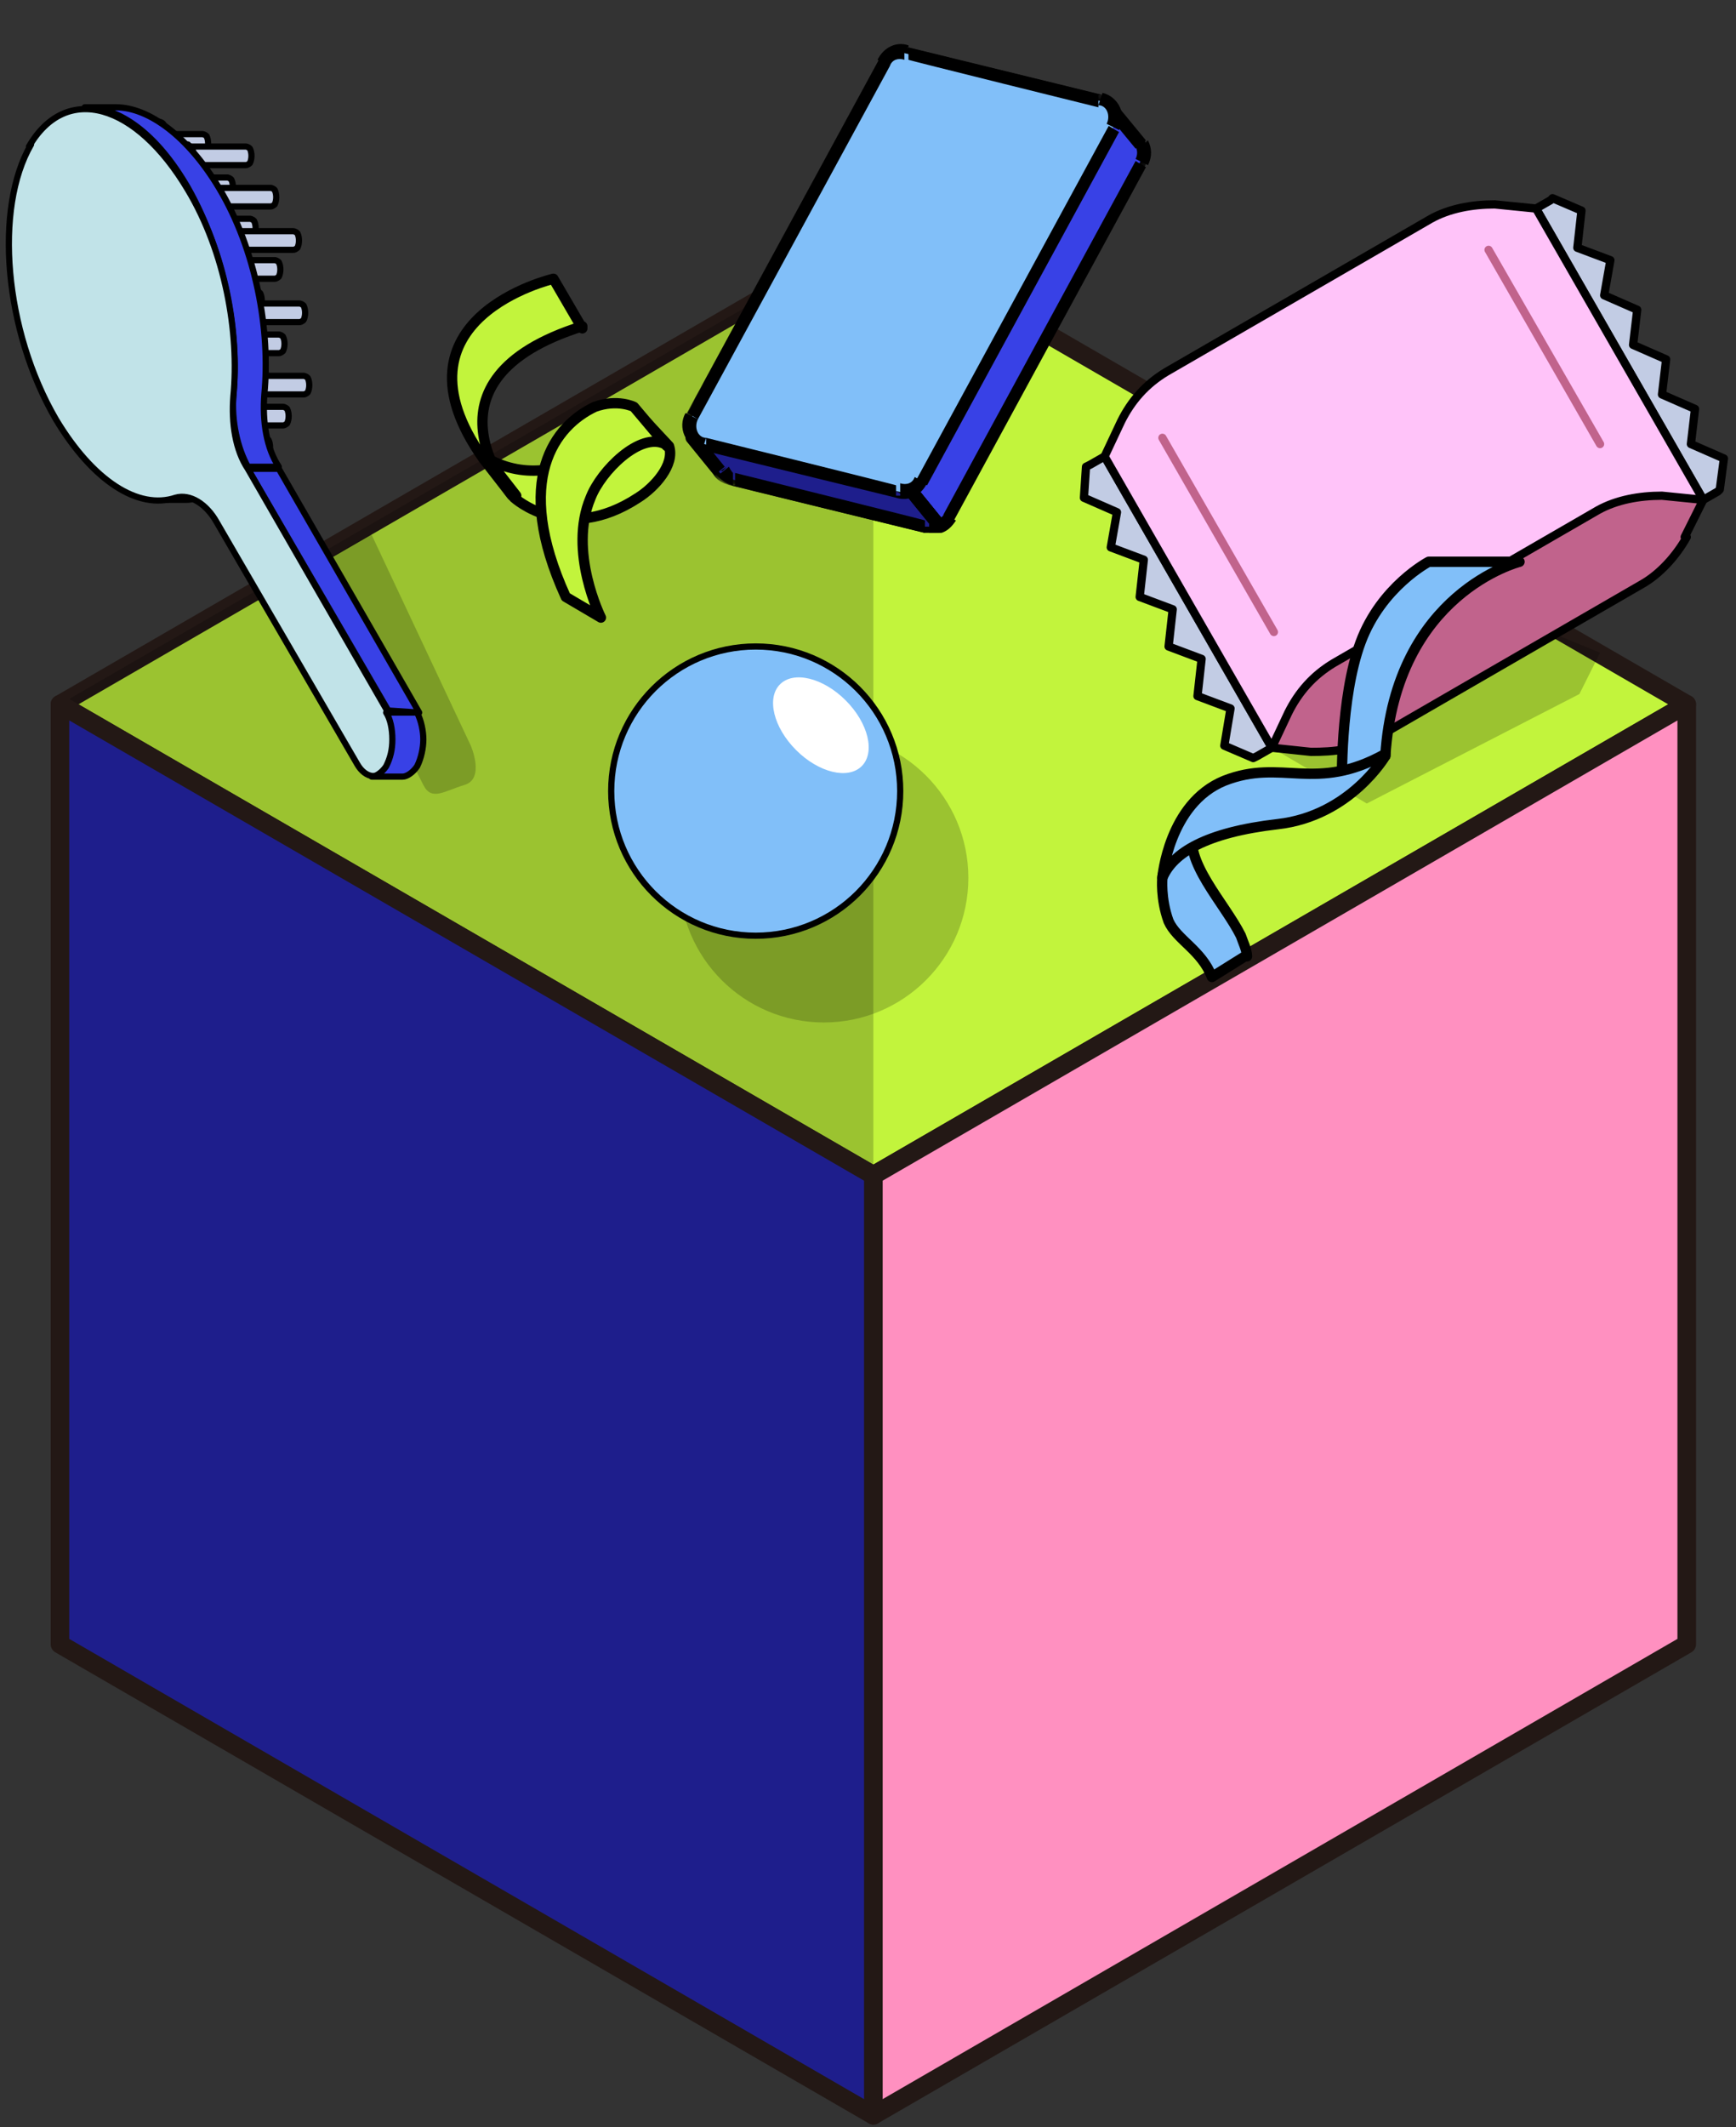 <svg viewBox="0 0 196 240" fill="none" xmlns="http://www.w3.org/2000/svg">
<rect x="0" y="0" width="196" height="240" fill="#333333" stroke="none"/>
<path d="M6.77 79.466L98.603 132.609L190.437 79.466L98.603 26.324L6.77 79.466Z" fill="#C2F43C" stroke="#231815" stroke-width="2.098" stroke-linecap="round" stroke-linejoin="round"/>
<g style="mix-blend-mode:multiply" opacity="0.2">
<path d="M6.77 79.466L98.603 132.609V26.324L6.77 79.466Z" fill="black"/>
</g>
<path d="M190.437 79.465L98.603 132.607V238.659L190.437 185.516V79.465Z" fill="#FF90C0" stroke="#231815" stroke-width="2.098" stroke-linecap="round" stroke-linejoin="round"/>
<path d="M6.77 79.465L98.603 132.607V238.659L6.77 185.516V79.465Z" fill="#1E1E8C" stroke="#231815" stroke-width="2.098" stroke-linecap="round" stroke-linejoin="round"/>
<mask id="mask0_2623_12248" style="mask-type:luminance" maskUnits="userSpaceOnUse" x="75" y="0" width="57" height="66">
<path d="M93.433 -0.002L75.373 52.449L113.499 65.577L131.559 13.126L93.433 -0.002Z" fill="white"/>
</mask>
<g mask="url(#mask0_2623_12248)">
<path d="M125.64 12.333L123.309 14.197L105.595 9.769C104.663 9.536 103.497 9.769 103.031 10.934L84.618 44.731H83.686L82.986 45.197L102.798 55.453L105.828 59.182C106.294 59.182 106.76 58.716 106.994 58.249L128.67 18.393C128.903 17.694 128.903 16.994 128.67 16.295L125.407 12.333H125.64Z" fill="#3841E6" stroke="black" stroke-width="1.398" stroke-linecap="round" stroke-linejoin="round"/>
<path d="M102.798 55.455L82.987 45.199L78.092 49.395L81.122 53.124C81.355 53.59 81.821 53.823 82.52 54.056L104.43 59.417C104.896 59.417 105.362 59.417 105.828 59.417L102.798 55.455Z" fill="#1E1E8C" stroke="black" stroke-width="1.398" stroke-linecap="round" stroke-linejoin="round"/>
<path d="M102.797 55.453L105.827 59.182" stroke="black" stroke-width="1.398" stroke-linecap="round" stroke-linejoin="round"/>
<path d="M79.491 50.094L101.401 55.455C102.333 55.688 103.498 55.455 103.965 54.29L125.641 14.433C126.34 13.268 125.641 11.636 124.243 11.403L102.333 6.042C101.401 5.809 100.235 6.042 99.769 7.208L78.093 47.064C77.393 48.23 78.093 49.861 79.491 50.094Z" fill="#81BFF9" stroke="black" stroke-width="1.398" stroke-linecap="round" stroke-linejoin="round"/>
</g>
<path d="M125.646 12.34L123.315 14.205L105.601 9.777C104.669 9.543 103.503 9.777 103.037 10.942L84.624 44.739H83.691L82.992 45.205L102.804 55.46L105.834 59.19C106.3 59.19 106.766 58.723 106.999 58.257L128.676 18.401C128.909 17.701 128.909 17.002 128.676 16.303L125.413 12.34H125.646Z" fill="#3841E6"/>
<path d="M129.377 15.837L126.113 11.874L124.948 12.807L128.211 16.769L129.377 15.837ZM129.61 18.634C130.076 17.701 130.076 16.769 129.61 15.837L128.211 16.536C128.444 17.002 128.444 17.468 128.211 17.934L129.61 18.634ZM107.7 58.724L129.377 18.867L128.211 18.168L106.535 58.024L107.7 58.724ZM106.302 60.122C107.001 59.889 107.467 59.423 107.933 58.724L106.535 58.024C106.535 58.257 106.068 58.49 105.835 58.724L106.302 60.122ZM102.339 55.927L105.369 59.656L106.535 58.724L103.505 54.994L102.339 55.927ZM82.76 45.904L102.572 56.16L103.272 54.761L83.46 44.506L82.76 45.904ZM83.227 44.039L82.527 44.506L83.46 45.671L84.159 45.205L83.227 44.039ZM84.858 44.039H83.926L83.693 45.205H84.625L84.858 44.039ZM102.339 10.709L83.926 44.506L85.091 45.205L103.505 11.408L102.339 10.709ZM105.835 9.077C104.437 8.611 103.038 9.31 102.339 10.709L103.738 11.408C103.971 10.709 104.67 10.476 105.369 10.709V9.31H105.835V9.077ZM123.55 13.506L105.835 9.077V10.476C105.602 10.476 123.316 14.904 123.316 14.904V13.506H123.55ZM125.181 11.874L122.85 13.739L123.783 14.904L126.113 13.04L125.181 11.874ZM125.647 12.341L126.113 11.874C126.113 11.641 125.647 11.408 125.181 11.874C124.948 11.874 124.715 12.341 124.715 12.574H125.414L125.647 12.341ZM128.91 16.303L129.61 15.837L129.143 16.303H128.91ZM105.835 59.423L105.136 58.957C105.136 59.19 105.136 59.656 105.136 59.889C105.136 59.889 105.602 60.122 106.068 59.889V59.19L105.835 59.423ZM106.068 59.19L106.768 59.656C106.768 59.423 106.768 58.957 106.768 58.724L106.302 59.19H106.068ZM102.805 55.46L103.272 54.994C103.272 54.994 103.272 54.994 103.038 54.994V55.694L102.805 55.46ZM83.227 45.205L82.76 44.739C82.76 44.739 82.527 45.205 82.527 45.438C82.527 45.671 82.527 45.904 82.993 45.904V45.205C83.227 45.205 83.227 45.205 83.227 45.205ZM83.693 44.506V43.806C83.693 43.806 83.46 43.806 83.227 43.806L83.693 44.273V44.506ZM84.625 44.739V45.438C84.625 45.438 85.091 45.438 85.324 44.972L84.625 44.506V44.739ZM123.316 14.205V14.904C123.316 14.904 123.55 14.904 123.783 14.904L123.316 14.438V14.205ZM125.647 12.341L126.113 12.807C126.113 12.807 126.346 12.341 126.346 12.107H125.647V12.341Z" fill="black"/>
<path d="M102.804 55.459L82.992 45.203L78.098 49.398L81.128 53.128C81.361 53.594 81.827 53.827 82.526 54.06L104.436 59.421C104.902 59.421 105.368 59.421 105.834 59.421L102.804 55.459Z" fill="#1E1E8C"/>
<path d="M106.533 58.722L103.503 54.992L102.337 55.925L105.367 59.654L106.533 58.722ZM104.435 60.12C105.134 60.12 105.601 60.12 106.3 60.12L105.834 58.722C105.6 58.722 105.367 58.722 104.901 58.722V60.12H104.435ZM82.525 54.76L104.435 60.12V58.722C104.668 58.722 82.992 53.361 82.992 53.361V54.76H82.525ZM80.894 53.594C81.36 54.06 81.826 54.526 82.759 54.76V53.361C82.759 53.361 82.525 53.128 82.293 52.662L81.127 53.594H80.894ZM77.631 49.865L80.661 53.594L81.826 52.662L78.796 48.932L77.631 49.865ZM82.525 44.504L77.631 48.699L78.563 49.865L83.458 45.669L82.525 44.504ZM103.27 54.76L83.458 44.504L82.759 45.902L102.57 56.158L103.27 54.76ZM102.804 55.459V54.76C102.804 54.76 102.337 54.759 102.104 54.992C101.871 55.226 102.104 55.692 102.104 55.925L102.57 55.459H102.804ZM106.067 59.188L106.766 59.654C106.766 59.421 106.766 58.955 106.766 58.722L106.3 59.188H106.067ZM105.834 59.421V60.12C106.3 60.12 106.3 60.12 106.533 59.887L105.834 59.421ZM81.36 53.128L82.059 52.662L81.593 53.128H81.36ZM78.33 49.399L77.864 48.932C77.631 49.166 77.631 49.632 77.864 49.865L78.33 49.399ZM82.992 45.203V44.504C82.992 44.504 82.759 44.504 82.525 44.504L82.992 44.97V45.203ZM102.804 55.459V56.158C102.804 56.158 103.27 56.158 103.503 55.692C103.736 55.226 103.503 54.993 103.27 54.76V55.459C103.037 55.459 103.037 55.459 103.037 55.459H102.804Z" fill="black"/>
<path d="M102.338 55.924L105.368 59.653L106.533 58.721L103.503 54.992L102.338 55.924ZM105.368 59.653C105.601 59.886 106.067 60.12 106.3 59.653C106.533 59.187 106.533 58.954 106.3 58.721L105.135 59.653H105.368ZM103.503 54.992C103.27 54.759 102.804 54.526 102.571 54.992C102.338 55.458 102.338 55.691 102.571 55.924L103.736 54.992H103.503Z" fill="black"/>
<path d="M79.495 50.098L101.405 55.459C102.337 55.692 103.502 55.459 103.969 54.294L125.645 14.437C126.344 13.271 125.645 11.64 124.246 11.407L102.337 6.046C101.405 5.813 100.239 6.046 99.773 7.211L78.097 47.068C77.397 48.234 78.097 49.865 79.495 50.098Z" fill="#81BFF9"/>
<path d="M77.397 46.601C76.465 48.233 77.397 50.33 79.262 50.796L79.728 49.398C78.796 49.398 78.329 48.232 78.796 47.3L77.397 46.601ZM99.307 6.744L77.63 46.601L78.796 47.3L100.472 7.443L99.307 6.744ZM102.57 5.113C101.171 4.646 99.773 5.346 99.073 6.744L100.472 7.443C100.705 6.744 101.404 6.511 102.104 6.744V5.346H102.57V5.113ZM124.479 10.707L102.57 5.346V6.744C102.337 6.744 124.013 12.105 124.013 12.105V10.707H124.479ZM126.344 14.669C127.276 13.037 126.344 10.94 124.479 10.473L124.013 11.872C124.945 11.872 125.412 13.037 124.945 13.97L126.344 14.669ZM104.667 54.759L126.344 14.902L125.178 14.203L103.502 54.059L104.667 54.759ZM101.171 56.157C102.57 56.623 103.968 55.924 104.667 54.526L103.269 53.826C103.036 54.526 102.337 54.759 101.637 54.526V55.924H101.171V56.157ZM79.262 50.796L101.171 56.157V54.759C101.404 54.759 79.728 49.398 79.728 49.398V50.796H79.262Z" fill="black"/>
<path d="M58.051 56.159C58.051 56.159 63.879 61.52 72.036 56.159C73.901 54.994 76.232 52.43 75.532 50.332L72.269 46.836C72.269 46.836 63.879 56.625 55.022 51.731L58.285 55.926L58.051 56.159Z" fill="#C2F43C" stroke="black" stroke-width="1.165" stroke-linecap="round" stroke-linejoin="round"/>
<path d="M65.744 37.047L62.481 31.453C62.481 31.453 43.368 35.882 54.556 51.731L57.819 55.927C57.819 55.927 46.398 42.874 65.744 36.814V37.047Z" fill="#C2F43C" stroke="black" stroke-width="1.165" stroke-linecap="round" stroke-linejoin="round"/>
<path d="M75.301 50.335L71.572 45.907C71.572 45.907 69.707 44.974 67.144 45.907C62.715 48.004 57.82 54.064 63.88 67.35L67.843 69.681C67.843 69.681 64.114 62.222 66.677 56.162C67.843 53.132 72.271 48.704 75.068 50.102L75.301 50.335Z" fill="#C2F43C" stroke="black" stroke-width="1.165" stroke-linecap="round" stroke-linejoin="round"/>
<g style="mix-blend-mode:multiply" opacity="0.2">
<path d="M93.015 115.362C102.026 115.362 109.33 108.057 109.33 99.046C109.33 90.035 102.026 82.731 93.015 82.731C84.004 82.731 76.699 90.035 76.699 99.046C76.699 108.057 84.004 115.362 93.015 115.362Z" fill="black"/>
</g>
<path d="M85.322 105.573C94.332 105.573 101.637 98.268 101.637 89.257C101.637 80.246 94.332 72.941 85.322 72.941C76.311 72.941 69.006 80.246 69.006 89.257C69.006 98.268 76.311 105.573 85.322 105.573Z" fill="#81BFF9" stroke="black" stroke-width="0.699" stroke-linecap="round" stroke-linejoin="round"/>
<path d="M97.295 86.439C98.842 84.892 98.031 81.572 95.482 79.023C92.933 76.474 89.613 75.662 88.066 77.21C86.518 78.757 87.33 82.078 89.878 84.626C92.427 87.175 95.748 87.987 97.295 86.439Z" fill="white"/>
<g style="mix-blend-mode:multiply" opacity="0.2">
<path d="M140.795 74.809L143.592 84.365L154.314 90.658L178.321 78.305L180.652 73.643L171.562 69.914L140.795 74.809Z" fill="black"/>
</g>
<path d="M193.937 55.461L192.305 56.393L173.426 23.529L175.057 22.596L175.29 22.363L178.554 23.762L178.087 27.957L181.817 29.356L181.117 33.318L184.847 34.95L184.381 38.912L188.11 40.544L187.644 44.506L191.373 46.138L190.907 50.1L194.636 51.731L194.17 55.228L193.937 55.461Z" fill="#C2CCE4" stroke="black" stroke-width="0.932" stroke-linecap="round" stroke-linejoin="round"/>
<path d="M141.96 85.297L143.591 84.364L124.712 51.5L123.08 52.432L122.614 52.665L122.381 56.162L126.11 57.793L125.411 61.756L129.14 63.154L128.674 67.35L132.403 68.748L131.937 72.943L135.666 74.342L135.2 78.537L138.93 79.936L138.23 84.131L141.493 85.53L141.96 85.297Z" fill="#C2CCE4" stroke="black" stroke-width="0.932" stroke-linecap="round" stroke-linejoin="round"/>
<path d="M192.304 56.393L173.425 23.529L168.763 23.062C166.199 23.062 163.635 23.529 161.538 24.694L131.703 41.942C129.373 43.34 127.741 45.205 126.576 47.536L124.711 51.498L143.59 84.363L192.304 56.393Z" fill="#FFC3F9" stroke="black" stroke-width="0.932" stroke-linecap="round" stroke-linejoin="round"/>
<path d="M168.064 28.191L180.651 50.101" stroke="#C1638C" stroke-width="0.932" stroke-linecap="round" stroke-linejoin="round"/>
<path d="M131.24 49.398L143.827 71.308" stroke="#C1638C" stroke-width="0.932" stroke-linecap="round" stroke-linejoin="round"/>
<path d="M190.206 60.591L192.304 56.396L187.642 55.93C185.078 55.93 182.514 56.396 180.417 57.561L150.582 74.809C148.251 76.208 146.62 78.072 145.454 80.403L143.59 84.365L148.018 84.832C150.582 84.832 153.146 84.599 155.477 83.2L185.311 65.952C187.409 64.787 189.274 62.689 190.439 60.591H190.206Z" fill="#C1638C" stroke="black" stroke-width="0.932" stroke-linecap="round" stroke-linejoin="round"/>
<path d="M171.559 63.383C171.559 63.383 157.574 66.879 156.409 85.292L151.514 88.555C151.514 88.555 151.281 78.766 153.612 72.473C155.943 66.18 161.304 63.383 161.304 63.383H171.559Z" fill="#81BFF9" stroke="black" stroke-width="1.165" stroke-linecap="round" stroke-linejoin="round"/>
<path d="M140.791 107.9C140.791 107.201 140.325 106.269 140.092 105.569C138.227 101.84 133.566 97.178 134.731 93.449C134.731 93.449 131.235 97.645 131.235 99.043C131.235 99.043 131.002 101.374 131.934 103.938C132.866 106.036 135.663 107.201 136.829 110.231L140.558 107.9H140.791Z" fill="#81BFF9" stroke="black" stroke-width="1.165" stroke-linecap="round" stroke-linejoin="round"/>
<path d="M156.409 85.292C156.409 85.292 152.447 92.051 144.289 92.983C136.131 93.916 132.402 96.246 131.236 99.043C131.236 99.043 131.936 90.653 138.229 88.089C144.755 85.525 148.484 89.487 156.409 85.059V85.292Z" fill="#81BFF9" stroke="black" stroke-width="1.165" stroke-linecap="round" stroke-linejoin="round"/>
<g style="mix-blend-mode:multiply" opacity="0.2">
<path d="M41.966 60.355L53.154 84.13C53.154 84.13 54.786 87.859 52.455 88.558C50.124 89.257 48.726 90.423 47.793 88.558C46.861 86.694 35.207 64.085 35.207 64.085L41.733 60.355H41.966Z" fill="black"/>
</g>
<path d="M8.172 37.276H14.698C14.698 37.276 14.931 37.276 15.164 37.509C15.397 37.975 15.397 38.675 15.164 39.141C15.164 39.141 14.931 39.374 14.698 39.374H8.172V37.043V37.276Z" fill="#C2CCE4" stroke="black" stroke-width="0.699" stroke-linecap="round" stroke-linejoin="round"/>
<path d="M8.636 37.51C8.869 37.976 8.869 38.675 8.636 39.141C8.403 39.608 7.937 39.608 7.704 39.141C7.471 38.675 7.471 37.976 7.704 37.51C7.937 37.044 8.403 37.044 8.636 37.51Z" fill="#C2CCE4" stroke="black" stroke-width="0.699" stroke-linecap="round" stroke-linejoin="round"/>
<path d="M10.734 41.94H17.261C17.261 41.94 17.494 41.94 17.727 42.173C17.96 42.639 17.96 43.339 17.727 43.805C17.727 43.805 17.494 44.038 17.261 44.038H10.734V41.707V41.94Z" fill="#C2CCE4" stroke="black" stroke-width="0.699" stroke-linecap="round" stroke-linejoin="round"/>
<path d="M11.199 42.174C11.432 42.64 11.432 43.339 11.199 43.805C10.966 44.272 10.5 44.272 10.267 43.805C10.034 43.339 10.034 42.64 10.267 42.174C10.5 41.708 10.966 41.708 11.199 42.174Z" fill="#C2CCE4" stroke="black" stroke-width="0.699" stroke-linecap="round" stroke-linejoin="round"/>
<path d="M13.535 46.831H20.061C20.061 46.831 20.294 46.831 20.528 47.064C20.761 47.53 20.761 48.229 20.528 48.695C20.528 48.695 20.294 48.928 20.061 48.928H13.535V46.598V46.831Z" fill="#C2CCE4" stroke="black" stroke-width="0.699" stroke-linecap="round" stroke-linejoin="round"/>
<path d="M14 47.065C14.233 47.531 14.233 48.23 14 48.696C13.767 49.162 13.3 49.162 13.067 48.696C12.834 48.23 12.834 47.531 13.067 47.065C13.3 46.598 13.767 46.598 14 47.065Z" fill="#C2CCE4" stroke="black" stroke-width="0.699" stroke-linecap="round" stroke-linejoin="round"/>
<path d="M7.473 28.885H13.999C13.999 28.885 14.232 28.885 14.465 29.119C14.698 29.585 14.698 30.284 14.465 30.75C14.465 30.75 14.232 30.983 13.999 30.983H7.473V28.652V28.885Z" fill="#C2CCE4" stroke="black" stroke-width="0.699" stroke-linecap="round" stroke-linejoin="round"/>
<path d="M7.937 29.354C8.17 29.82 8.17 30.519 7.937 30.985C7.704 31.451 7.238 31.451 7.005 30.985C6.772 30.519 6.772 29.82 7.005 29.354C7.238 28.887 7.704 28.887 7.937 29.354Z" fill="#C2CCE4" stroke="black" stroke-width="0.699" stroke-linecap="round" stroke-linejoin="round"/>
<path d="M10.268 33.78H16.794C16.794 33.78 17.027 33.78 17.26 34.013C17.493 34.479 17.493 35.178 17.26 35.645C17.26 35.645 17.027 35.878 16.794 35.878H10.268V33.547V33.78Z" fill="#C2CCE4" stroke="black" stroke-width="0.699" stroke-linecap="round" stroke-linejoin="round"/>
<path d="M10.732 34.014C10.965 34.48 10.965 35.179 10.732 35.645C10.499 36.111 10.033 36.111 9.8 35.645C9.567 35.179 9.567 34.48 9.8 34.014C10.033 33.547 10.499 33.547 10.732 34.014Z" fill="#C2CCE4" stroke="black" stroke-width="0.699" stroke-linecap="round" stroke-linejoin="round"/>
<path d="M13.066 38.44H19.593C19.593 38.44 19.826 38.44 20.059 38.673C20.292 39.139 20.292 39.839 20.059 40.305C20.059 40.305 19.826 40.538 19.593 40.538H13.066V38.207V38.44Z" fill="#C2CCE4" stroke="black" stroke-width="0.699" stroke-linecap="round" stroke-linejoin="round"/>
<path d="M13.531 38.908C13.764 39.374 13.764 40.074 13.531 40.54C13.298 41.006 12.832 41.006 12.599 40.54C12.366 40.074 12.366 39.374 12.599 38.908C12.832 38.442 13.298 38.442 13.531 38.908Z" fill="#C2CCE4" stroke="black" stroke-width="0.699" stroke-linecap="round" stroke-linejoin="round"/>
<path d="M15.631 43.335H22.157C22.157 43.335 22.39 43.335 22.623 43.568C22.856 44.034 22.856 44.733 22.623 45.199C22.623 45.199 22.39 45.432 22.157 45.432H15.631V43.102V43.335Z" fill="#C2CCE4" stroke="black" stroke-width="0.699" stroke-linecap="round" stroke-linejoin="round"/>
<path d="M16.095 43.568C16.328 44.035 16.328 44.734 16.095 45.2C15.862 45.666 15.396 45.666 15.163 45.2C14.93 44.734 14.93 44.035 15.163 43.568C15.396 43.102 15.862 43.102 16.095 43.568Z" fill="#C2CCE4" stroke="black" stroke-width="0.699" stroke-linecap="round" stroke-linejoin="round"/>
<path d="M18.426 47.999H24.952C24.952 47.999 25.185 47.999 25.418 48.232C25.651 48.698 25.651 49.397 25.418 49.863C25.418 49.863 25.185 50.096 24.952 50.096H18.426V47.766V47.999Z" fill="#C2CCE4" stroke="black" stroke-width="0.699" stroke-linecap="round" stroke-linejoin="round"/>
<path d="M18.89 48.467C19.123 48.933 19.123 49.632 18.89 50.098C18.657 50.565 18.191 50.565 17.958 50.098C17.725 49.632 17.725 48.933 17.958 48.467C18.191 48.001 18.657 48.001 18.89 48.467Z" fill="#C2CCE4" stroke="black" stroke-width="0.699" stroke-linecap="round" stroke-linejoin="round"/>
<path d="M7.01 20.729H13.536C13.536 20.729 13.769 20.729 14.002 20.962C14.235 21.428 14.235 22.128 14.002 22.594C14.002 22.594 13.769 22.827 13.536 22.827H7.01V20.496V20.729Z" fill="#C2CCE4" stroke="black" stroke-width="0.699" stroke-linecap="round" stroke-linejoin="round"/>
<path d="M7.474 20.963C7.707 21.429 7.707 22.128 7.474 22.595C7.241 23.061 6.775 23.061 6.542 22.595C6.309 22.128 6.309 21.429 6.542 20.963C6.775 20.497 7.241 20.497 7.474 20.963Z" fill="#C2CCE4" stroke="black" stroke-width="0.699" stroke-linecap="round" stroke-linejoin="round"/>
<path d="M9.805 25.389H16.331C16.331 25.389 16.564 25.389 16.797 25.622C17.03 26.089 17.03 26.788 16.797 27.254C16.797 27.254 16.564 27.487 16.331 27.487H9.805V25.156V25.389Z" fill="#C2CCE4" stroke="black" stroke-width="0.699" stroke-linecap="round" stroke-linejoin="round"/>
<path d="M10.269 25.857C10.502 26.324 10.502 27.023 10.269 27.489C10.036 27.955 9.57 27.955 9.337 27.489C9.104 27.023 9.104 26.324 9.337 25.857C9.57 25.391 10.036 25.391 10.269 25.857Z" fill="#C2CCE4" stroke="black" stroke-width="0.699" stroke-linecap="round" stroke-linejoin="round"/>
<path d="M12.602 30.284H19.128C19.128 30.284 19.361 30.284 19.594 30.517C19.827 30.983 19.827 31.682 19.594 32.148C19.594 32.148 19.361 32.382 19.128 32.382H12.602V30.051V30.284Z" fill="#C2CCE4" stroke="black" stroke-width="0.699" stroke-linecap="round" stroke-linejoin="round"/>
<path d="M12.836 30.518C13.069 30.984 13.069 31.683 12.836 32.149C12.603 32.615 12.136 32.615 11.903 32.149C11.67 31.683 11.67 30.984 11.903 30.518C12.136 30.051 12.603 30.051 12.836 30.518Z" fill="#C2CCE4" stroke="black" stroke-width="0.699" stroke-linecap="round" stroke-linejoin="round"/>
<path d="M15.166 35.178H21.692C21.692 35.178 21.925 35.178 22.158 35.411C22.392 35.878 22.392 36.577 22.158 37.043C22.158 37.043 21.925 37.276 21.692 37.276H15.166V34.945V35.178Z" fill="#C2CCE4" stroke="black" stroke-width="0.699" stroke-linecap="round" stroke-linejoin="round"/>
<path d="M15.631 35.412C15.864 35.878 15.864 36.578 15.631 37.044C15.398 37.51 14.931 37.51 14.698 37.044C14.465 36.578 14.465 35.878 14.698 35.412C14.931 34.946 15.398 34.946 15.631 35.412Z" fill="#C2CCE4" stroke="black" stroke-width="0.699" stroke-linecap="round" stroke-linejoin="round"/>
<path d="M17.961 39.842H24.487C24.487 39.842 24.72 39.842 24.953 40.075C25.186 40.542 25.186 41.241 24.953 41.707C24.953 41.707 24.72 41.94 24.487 41.94H17.961V39.609V39.842Z" fill="#C2CCE4" stroke="black" stroke-width="0.699" stroke-linecap="round" stroke-linejoin="round"/>
<path d="M18.425 40.076C18.659 40.542 18.659 41.242 18.425 41.708C18.192 42.174 17.726 42.174 17.493 41.708C17.26 41.242 17.26 40.542 17.493 40.076C17.726 39.61 18.192 39.61 18.425 40.076Z" fill="#C2CCE4" stroke="black" stroke-width="0.699" stroke-linecap="round" stroke-linejoin="round"/>
<path d="M20.529 44.503H27.055C27.055 44.503 27.289 44.503 27.522 44.736C27.755 45.202 27.755 45.901 27.522 46.367C27.522 46.367 27.289 46.6 27.055 46.6H20.529V44.27V44.503Z" fill="#C2CCE4" stroke="black" stroke-width="0.699" stroke-linecap="round" stroke-linejoin="round"/>
<path d="M20.994 44.971C21.227 45.437 21.227 46.136 20.994 46.602C20.761 47.069 20.295 47.069 20.061 46.602C19.828 46.136 19.828 45.437 20.061 44.971C20.295 44.505 20.761 44.505 20.994 44.971Z" fill="#C2CCE4" stroke="black" stroke-width="0.699" stroke-linecap="round" stroke-linejoin="round"/>
<path d="M23.324 49.397H29.851C29.851 49.397 30.084 49.397 30.317 49.63C30.55 50.096 30.55 50.796 30.317 51.262C30.317 51.262 30.084 51.495 29.851 51.495H23.324V49.164V49.397Z" fill="#C2CCE4" stroke="black" stroke-width="0.699" stroke-linecap="round" stroke-linejoin="round"/>
<path d="M23.789 49.631C24.022 50.097 24.022 50.796 23.789 51.263C23.556 51.729 23.09 51.729 22.857 51.263C22.623 50.796 22.623 50.097 22.857 49.631C23.09 49.165 23.556 49.165 23.789 49.631Z" fill="#C2CCE4" stroke="black" stroke-width="0.699" stroke-linecap="round" stroke-linejoin="round"/>
<path d="M9.338 17.233H15.864C15.864 17.233 16.097 17.233 16.33 17.466C16.563 17.932 16.563 18.631 16.33 19.098C16.33 19.098 16.097 19.331 15.864 19.331H9.338V17V17.233Z" fill="#C2CCE4" stroke="black" stroke-width="0.699" stroke-linecap="round" stroke-linejoin="round"/>
<path d="M9.802 17.701C10.036 18.167 10.036 18.867 9.802 19.333C9.569 19.799 9.103 19.799 8.87 19.333C8.637 18.867 8.637 18.167 8.87 17.701C9.103 17.235 9.569 17.235 9.802 17.701Z" fill="#C2CCE4" stroke="black" stroke-width="0.699" stroke-linecap="round" stroke-linejoin="round"/>
<path d="M11.902 22.128H18.429C18.429 22.128 18.662 22.128 18.895 22.361C19.128 22.827 19.128 23.526 18.895 23.992C18.895 23.992 18.662 24.225 18.429 24.225H11.902V21.895V22.128Z" fill="#C2CCE4" stroke="black" stroke-width="0.699" stroke-linecap="round" stroke-linejoin="round"/>
<path d="M12.367 22.361C12.6 22.828 12.6 23.527 12.367 23.993C12.134 24.459 11.668 24.459 11.435 23.993C11.201 23.527 11.201 22.828 11.435 22.361C11.668 21.895 12.134 21.895 12.367 22.361Z" fill="#C2CCE4" stroke="black" stroke-width="0.699" stroke-linecap="round" stroke-linejoin="round"/>
<path d="M14.701 26.788H21.227C21.227 26.788 21.46 26.788 21.694 27.021C21.927 27.487 21.927 28.186 21.694 28.652C21.694 28.652 21.46 28.886 21.227 28.886H14.701V26.555V26.788Z" fill="#C2CCE4" stroke="black" stroke-width="0.699" stroke-linecap="round" stroke-linejoin="round"/>
<path d="M15.166 27.021C15.399 27.488 15.399 28.187 15.166 28.653C14.933 29.119 14.466 29.119 14.233 28.653C14 28.187 14 27.488 14.233 27.021C14.466 26.555 14.933 26.555 15.166 27.021Z" fill="#C2CCE4" stroke="black" stroke-width="0.699" stroke-linecap="round" stroke-linejoin="round"/>
<path d="M17.496 31.686H24.022C24.022 31.686 24.255 31.686 24.488 31.919C24.722 32.385 24.722 33.085 24.488 33.551C24.488 33.551 24.255 33.784 24.022 33.784H17.496V31.453V31.686Z" fill="#C2CCE4" stroke="black" stroke-width="0.699" stroke-linecap="round" stroke-linejoin="round"/>
<path d="M17.961 31.92C18.194 32.386 18.194 33.085 17.961 33.551C17.728 34.018 17.261 34.018 17.028 33.551C16.795 33.085 16.795 32.386 17.028 31.92C17.261 31.454 17.728 31.454 17.961 31.92Z" fill="#C2CCE4" stroke="black" stroke-width="0.699" stroke-linecap="round" stroke-linejoin="round"/>
<path d="M20.059 36.346H26.585C26.585 36.346 26.818 36.346 27.051 36.579C27.284 37.046 27.284 37.745 27.051 38.211C27.051 38.211 26.818 38.444 26.585 38.444H20.059V36.113V36.346Z" fill="#C2CCE4" stroke="black" stroke-width="0.699" stroke-linecap="round" stroke-linejoin="round"/>
<path d="M20.523 36.58C20.756 37.046 20.756 37.745 20.523 38.212C20.29 38.678 19.824 38.678 19.591 38.212C19.358 37.745 19.358 37.046 19.591 36.58C19.824 36.114 20.29 36.114 20.523 36.58Z" fill="#C2CCE4" stroke="black" stroke-width="0.699" stroke-linecap="round" stroke-linejoin="round"/>
<path d="M22.859 41.237H29.386C29.386 41.237 29.619 41.237 29.852 41.47C30.085 41.936 30.085 42.636 29.852 43.102C29.852 43.102 29.619 43.335 29.386 43.335H22.859V41.004V41.237Z" fill="#C2CCE4" stroke="black" stroke-width="0.699" stroke-linecap="round" stroke-linejoin="round"/>
<path d="M23.324 41.471C23.557 41.937 23.557 42.636 23.324 43.102C23.091 43.569 22.625 43.569 22.392 43.102C22.159 42.636 22.159 41.937 22.392 41.471C22.625 41.005 23.091 41.005 23.324 41.471Z" fill="#C2CCE4" stroke="black" stroke-width="0.699" stroke-linecap="round" stroke-linejoin="round"/>
<path d="M25.424 45.901H31.95C31.95 45.901 32.183 45.901 32.416 46.134C32.649 46.6 32.649 47.3 32.416 47.766C32.416 47.766 32.183 47.999 31.95 47.999H25.424V45.668V45.901Z" fill="#C2CCE4" stroke="black" stroke-width="0.699" stroke-linecap="round" stroke-linejoin="round"/>
<path d="M25.888 46.369C26.122 46.835 26.122 47.535 25.888 48.001C25.655 48.467 25.189 48.467 24.956 48.001C24.723 47.535 24.723 46.835 24.956 46.369C25.189 45.903 25.655 45.903 25.888 46.369Z" fill="#C2CCE4" stroke="black" stroke-width="0.699" stroke-linecap="round" stroke-linejoin="round"/>
<path d="M11.435 13.737H17.962C17.962 13.737 18.195 13.737 18.428 13.97C18.661 14.436 18.661 15.136 18.428 15.602C18.428 15.602 18.195 15.835 17.962 15.835H11.435V13.504V13.737Z" fill="#C2CCE4" stroke="black" stroke-width="0.699" stroke-linecap="round" stroke-linejoin="round"/>
<path d="M11.9 14.205C12.133 14.671 12.133 15.37 11.9 15.837C11.667 16.303 11.201 16.303 10.968 15.837C10.735 15.37 10.735 14.671 10.968 14.205C11.201 13.739 11.667 13.739 11.9 14.205Z" fill="#C2CCE4" stroke="black" stroke-width="0.699" stroke-linecap="round" stroke-linejoin="round"/>
<path d="M14.23 18.631H20.757C20.757 18.631 20.99 18.631 21.223 18.865C21.456 19.331 21.456 20.03 21.223 20.496C21.223 20.496 20.99 20.729 20.757 20.729H14.23V18.398V18.631Z" fill="#C2CCE4" stroke="black" stroke-width="0.699" stroke-linecap="round" stroke-linejoin="round"/>
<path d="M14.695 18.865C14.928 19.331 14.928 20.031 14.695 20.497C14.462 20.963 13.996 20.963 13.763 20.497C13.53 20.031 13.53 19.331 13.763 18.865C13.996 18.399 14.462 18.399 14.695 18.865Z" fill="#C2CCE4" stroke="black" stroke-width="0.699" stroke-linecap="round" stroke-linejoin="round"/>
<path d="M16.799 23.292H23.325C23.325 23.292 23.558 23.292 23.791 23.525C24.024 23.991 24.024 24.69 23.791 25.156C23.791 25.156 23.558 25.389 23.325 25.389H16.799V23.059V23.292Z" fill="#C2CCE4" stroke="black" stroke-width="0.699" stroke-linecap="round" stroke-linejoin="round"/>
<path d="M17.263 23.76C17.497 24.226 17.497 24.925 17.263 25.391C17.03 25.858 16.564 25.858 16.331 25.391C16.098 24.925 16.098 24.226 16.331 23.76C16.564 23.294 17.03 23.294 17.263 23.76Z" fill="#C2CCE4" stroke="black" stroke-width="0.699" stroke-linecap="round" stroke-linejoin="round"/>
<path d="M19.594 28.186H26.12C26.12 28.186 26.353 28.186 26.586 28.419C26.819 28.885 26.819 29.585 26.586 30.051C26.586 30.051 26.353 30.284 26.12 30.284H19.594V27.953V28.186Z" fill="#C2CCE4" stroke="black" stroke-width="0.699" stroke-linecap="round" stroke-linejoin="round"/>
<path d="M20.058 28.42C20.291 28.886 20.291 29.585 20.058 30.052C19.825 30.518 19.359 30.518 19.126 30.052C18.893 29.585 18.893 28.886 19.126 28.42C19.359 27.954 19.825 27.954 20.058 28.42Z" fill="#C2CCE4" stroke="black" stroke-width="0.699" stroke-linecap="round" stroke-linejoin="round"/>
<path d="M22.389 32.85H28.915C28.915 32.85 29.148 32.85 29.381 33.083C29.614 33.55 29.614 34.249 29.381 34.715C29.381 34.715 29.148 34.948 28.915 34.948H22.389V32.617V32.85Z" fill="#C2CCE4" stroke="black" stroke-width="0.699" stroke-linecap="round" stroke-linejoin="round"/>
<path d="M22.853 33.318C23.086 33.785 23.086 34.484 22.853 34.95C22.62 35.416 22.154 35.416 21.921 34.95C21.688 34.484 21.688 33.785 21.921 33.318C22.154 32.852 22.62 32.852 22.853 33.318Z" fill="#C2CCE4" stroke="black" stroke-width="0.699" stroke-linecap="round" stroke-linejoin="round"/>
<path d="M24.955 37.745H31.481C31.481 37.745 31.714 37.745 31.948 37.978C32.181 38.444 32.181 39.143 31.948 39.609C31.948 39.609 31.714 39.843 31.481 39.843H24.955V37.512V37.745Z" fill="#C2CCE4" stroke="black" stroke-width="0.699" stroke-linecap="round" stroke-linejoin="round"/>
<path d="M25.42 37.978C25.653 38.445 25.653 39.144 25.42 39.61C25.187 40.076 24.72 40.076 24.487 39.61C24.254 39.144 24.254 38.445 24.487 37.978C24.72 37.512 25.187 37.512 25.42 37.978Z" fill="#C2CCE4" stroke="black" stroke-width="0.699" stroke-linecap="round" stroke-linejoin="round"/>
<path d="M27.752 42.405H34.278C34.278 42.405 34.511 42.405 34.744 42.638C34.977 43.104 34.977 43.803 34.744 44.27C34.744 44.27 34.511 44.503 34.278 44.503H27.752V42.172V42.405Z" fill="#C2CCE4" stroke="black" stroke-width="0.699" stroke-linecap="round" stroke-linejoin="round"/>
<path d="M28.216 42.873C28.45 43.339 28.45 44.038 28.216 44.505C27.983 44.971 27.517 44.971 27.284 44.505C27.051 44.038 27.051 43.339 27.284 42.873C27.517 42.407 27.983 42.407 28.216 42.873Z" fill="#C2CCE4" stroke="black" stroke-width="0.699" stroke-linecap="round" stroke-linejoin="round"/>
<path d="M16.33 15.132H22.856C22.856 15.132 23.089 15.132 23.323 15.365C23.556 15.831 23.556 16.53 23.323 16.996C23.323 16.996 23.089 17.229 22.856 17.229H16.33V14.898V15.132Z" fill="#C2CCE4" stroke="black" stroke-width="0.699" stroke-linecap="round" stroke-linejoin="round"/>
<path d="M16.795 15.365C17.028 15.831 17.028 16.531 16.795 16.997C16.561 17.463 16.095 17.463 15.862 16.997C15.629 16.531 15.629 15.831 15.862 15.365C16.095 14.899 16.561 14.899 16.795 15.365Z" fill="#C2CCE4" stroke="black" stroke-width="0.699" stroke-linecap="round" stroke-linejoin="round"/>
<path d="M19.125 20.026H25.651C25.651 20.026 25.884 20.026 26.117 20.259C26.351 20.725 26.351 21.425 26.117 21.891C26.117 21.891 25.884 22.124 25.651 22.124H19.125V19.793V20.026Z" fill="#C2CCE4" stroke="black" stroke-width="0.699" stroke-linecap="round" stroke-linejoin="round"/>
<path d="M19.59 20.26C19.823 20.726 19.823 21.425 19.59 21.891C19.357 22.358 18.89 22.358 18.657 21.891C18.424 21.425 18.424 20.726 18.657 20.26C18.89 19.794 19.357 19.794 19.59 20.26Z" fill="#C2CCE4" stroke="black" stroke-width="0.699" stroke-linecap="round" stroke-linejoin="round"/>
<path d="M21.693 24.686H28.22C28.22 24.686 28.453 24.686 28.686 24.919C28.919 25.385 28.919 26.085 28.686 26.551C28.686 26.551 28.453 26.784 28.22 26.784H21.693V24.453V24.686Z" fill="#C2CCE4" stroke="black" stroke-width="0.699" stroke-linecap="round" stroke-linejoin="round"/>
<path d="M22.158 24.92C22.391 25.386 22.391 26.085 22.158 26.552C21.925 27.018 21.459 27.018 21.226 26.552C20.992 26.085 20.992 25.386 21.226 24.92C21.459 24.454 21.925 24.454 22.158 24.92Z" fill="#C2CCE4" stroke="black" stroke-width="0.699" stroke-linecap="round" stroke-linejoin="round"/>
<path d="M24.486 29.35H31.013C31.013 29.35 31.246 29.35 31.479 29.583C31.712 30.049 31.712 30.749 31.479 31.215C31.479 31.215 31.246 31.448 31.013 31.448H24.486V29.117V29.35Z" fill="#C2CCE4" stroke="black" stroke-width="0.699" stroke-linecap="round" stroke-linejoin="round"/>
<path d="M24.951 29.818C25.184 30.285 25.184 30.984 24.951 31.45C24.718 31.916 24.252 31.916 24.019 31.45C23.785 30.984 23.785 30.285 24.019 29.818C24.252 29.352 24.718 29.352 24.951 29.818Z" fill="#C2CCE4" stroke="black" stroke-width="0.699" stroke-linecap="round" stroke-linejoin="round"/>
<path d="M27.283 34.245H33.809C33.809 34.245 34.042 34.245 34.276 34.478C34.509 34.944 34.509 35.643 34.276 36.109C34.276 36.109 34.042 36.343 33.809 36.343H27.283V34.012V34.245Z" fill="#C2CCE4" stroke="black" stroke-width="0.699" stroke-linecap="round" stroke-linejoin="round"/>
<path d="M27.748 34.478C27.981 34.945 27.981 35.644 27.748 36.11C27.515 36.576 27.049 36.576 26.815 36.11C26.582 35.644 26.582 34.945 26.815 34.478C27.049 34.012 27.515 34.012 27.748 34.478Z" fill="#C2CCE4" stroke="black" stroke-width="0.699" stroke-linecap="round" stroke-linejoin="round"/>
<path d="M21.225 16.534H27.751C27.751 16.534 27.984 16.534 28.217 16.767C28.45 17.233 28.45 17.932 28.217 18.398C28.217 18.398 27.984 18.632 27.751 18.632H21.225V16.301V16.534Z" fill="#C2CCE4" stroke="black" stroke-width="0.699" stroke-linecap="round" stroke-linejoin="round"/>
<path d="M21.689 16.768C21.922 17.234 21.922 17.933 21.689 18.399C21.456 18.865 20.99 18.865 20.757 18.399C20.524 17.933 20.524 17.234 20.757 16.768C20.99 16.301 21.456 16.301 21.689 16.768Z" fill="#C2CCE4" stroke="black" stroke-width="0.699" stroke-linecap="round" stroke-linejoin="round"/>
<path d="M24.021 21.198H30.548C30.548 21.198 30.781 21.198 31.014 21.431C31.247 21.897 31.247 22.596 31.014 23.063C31.014 23.063 30.781 23.296 30.548 23.296H24.021V20.965V21.198Z" fill="#C2CCE4" stroke="black" stroke-width="0.699" stroke-linecap="round" stroke-linejoin="round"/>
<path d="M24.486 21.432C24.719 21.898 24.719 22.597 24.486 23.063C24.253 23.529 23.787 23.529 23.554 23.063C23.321 22.597 23.321 21.898 23.554 21.432C23.787 20.965 24.253 20.965 24.486 21.432Z" fill="#C2CCE4" stroke="black" stroke-width="0.699" stroke-linecap="round" stroke-linejoin="round"/>
<path d="M26.588 26.088H33.114C33.114 26.088 33.347 26.088 33.58 26.322C33.813 26.788 33.813 27.487 33.58 27.953C33.58 27.953 33.347 28.186 33.114 28.186H26.588V25.855V26.088Z" fill="#C2CCE4" stroke="black" stroke-width="0.699" stroke-linecap="round" stroke-linejoin="round"/>
<path d="M27.052 26.322C27.285 26.788 27.285 27.488 27.052 27.954C26.819 28.42 26.353 28.42 26.12 27.954C25.887 27.488 25.887 26.788 26.12 26.322C26.353 25.856 26.819 25.856 27.052 26.322Z" fill="#C2CCE4" stroke="black" stroke-width="0.699" stroke-linecap="round" stroke-linejoin="round"/>
<path d="M20.522 56.16H24.018C23.785 56.16 23.552 56.16 23.086 56.16C22.387 56.16 21.688 56.393 20.988 56.393H17.492C18.191 56.393 18.891 56.393 19.59 56.16C19.823 56.16 20.056 56.16 20.522 56.16Z" fill="#C2F43C" stroke="black" stroke-width="0.699" stroke-linecap="round" stroke-linejoin="round"/>
<path d="M9.568 12.105H13.065C16.794 12.105 21.222 15.369 24.719 21.196C28.914 28.188 30.546 37.278 29.846 44.504C29.613 47.534 30.079 50.564 31.478 52.661H27.982C26.816 50.564 26.117 47.534 26.35 44.504C27.049 37.278 25.185 28.188 21.222 21.196C17.726 15.136 13.531 12.105 9.568 12.105Z" fill="#3841E6" stroke="black" stroke-width="0.699" stroke-linecap="round" stroke-linejoin="round"/>
<path d="M27.982 52.895H31.479L47.328 80.398L43.832 80.165L27.982 52.895Z" fill="#3841E6" stroke="black" stroke-width="0.699" stroke-linecap="round" stroke-linejoin="round"/>
<path d="M3.273 16.531C7.468 9.305 15.393 11.636 21.22 21.426C25.416 28.418 27.047 37.508 26.348 44.734C26.115 47.764 26.581 50.794 27.98 52.891L43.829 80.395C44.295 81.327 44.528 82.26 44.528 83.425C44.528 84.59 44.295 85.523 43.829 86.455C42.897 88.087 41.265 87.853 40.333 86.222L24.483 58.952C23.318 56.854 21.453 55.688 19.822 56.155C15.626 57.553 10.498 54.29 6.303 47.297C0.476 37.275 -0.689 23.523 3.506 16.298L3.273 16.531Z" fill="#C1E3E8" stroke="black" stroke-width="0.699" stroke-linecap="round" stroke-linejoin="round"/>
<path d="M45.463 87.624H41.967C42.433 87.624 43.132 87.158 43.598 86.459C44.065 85.526 44.298 84.594 44.298 83.428C44.298 82.263 44.065 81.098 43.598 80.398H47.095C47.561 81.331 47.794 82.496 47.794 83.428C47.794 84.361 47.561 85.526 47.095 86.459C46.628 87.158 45.929 87.624 45.463 87.624Z" fill="#3841E6" stroke="black" stroke-width="0.699" stroke-linecap="round" stroke-linejoin="round"/>
</svg>
